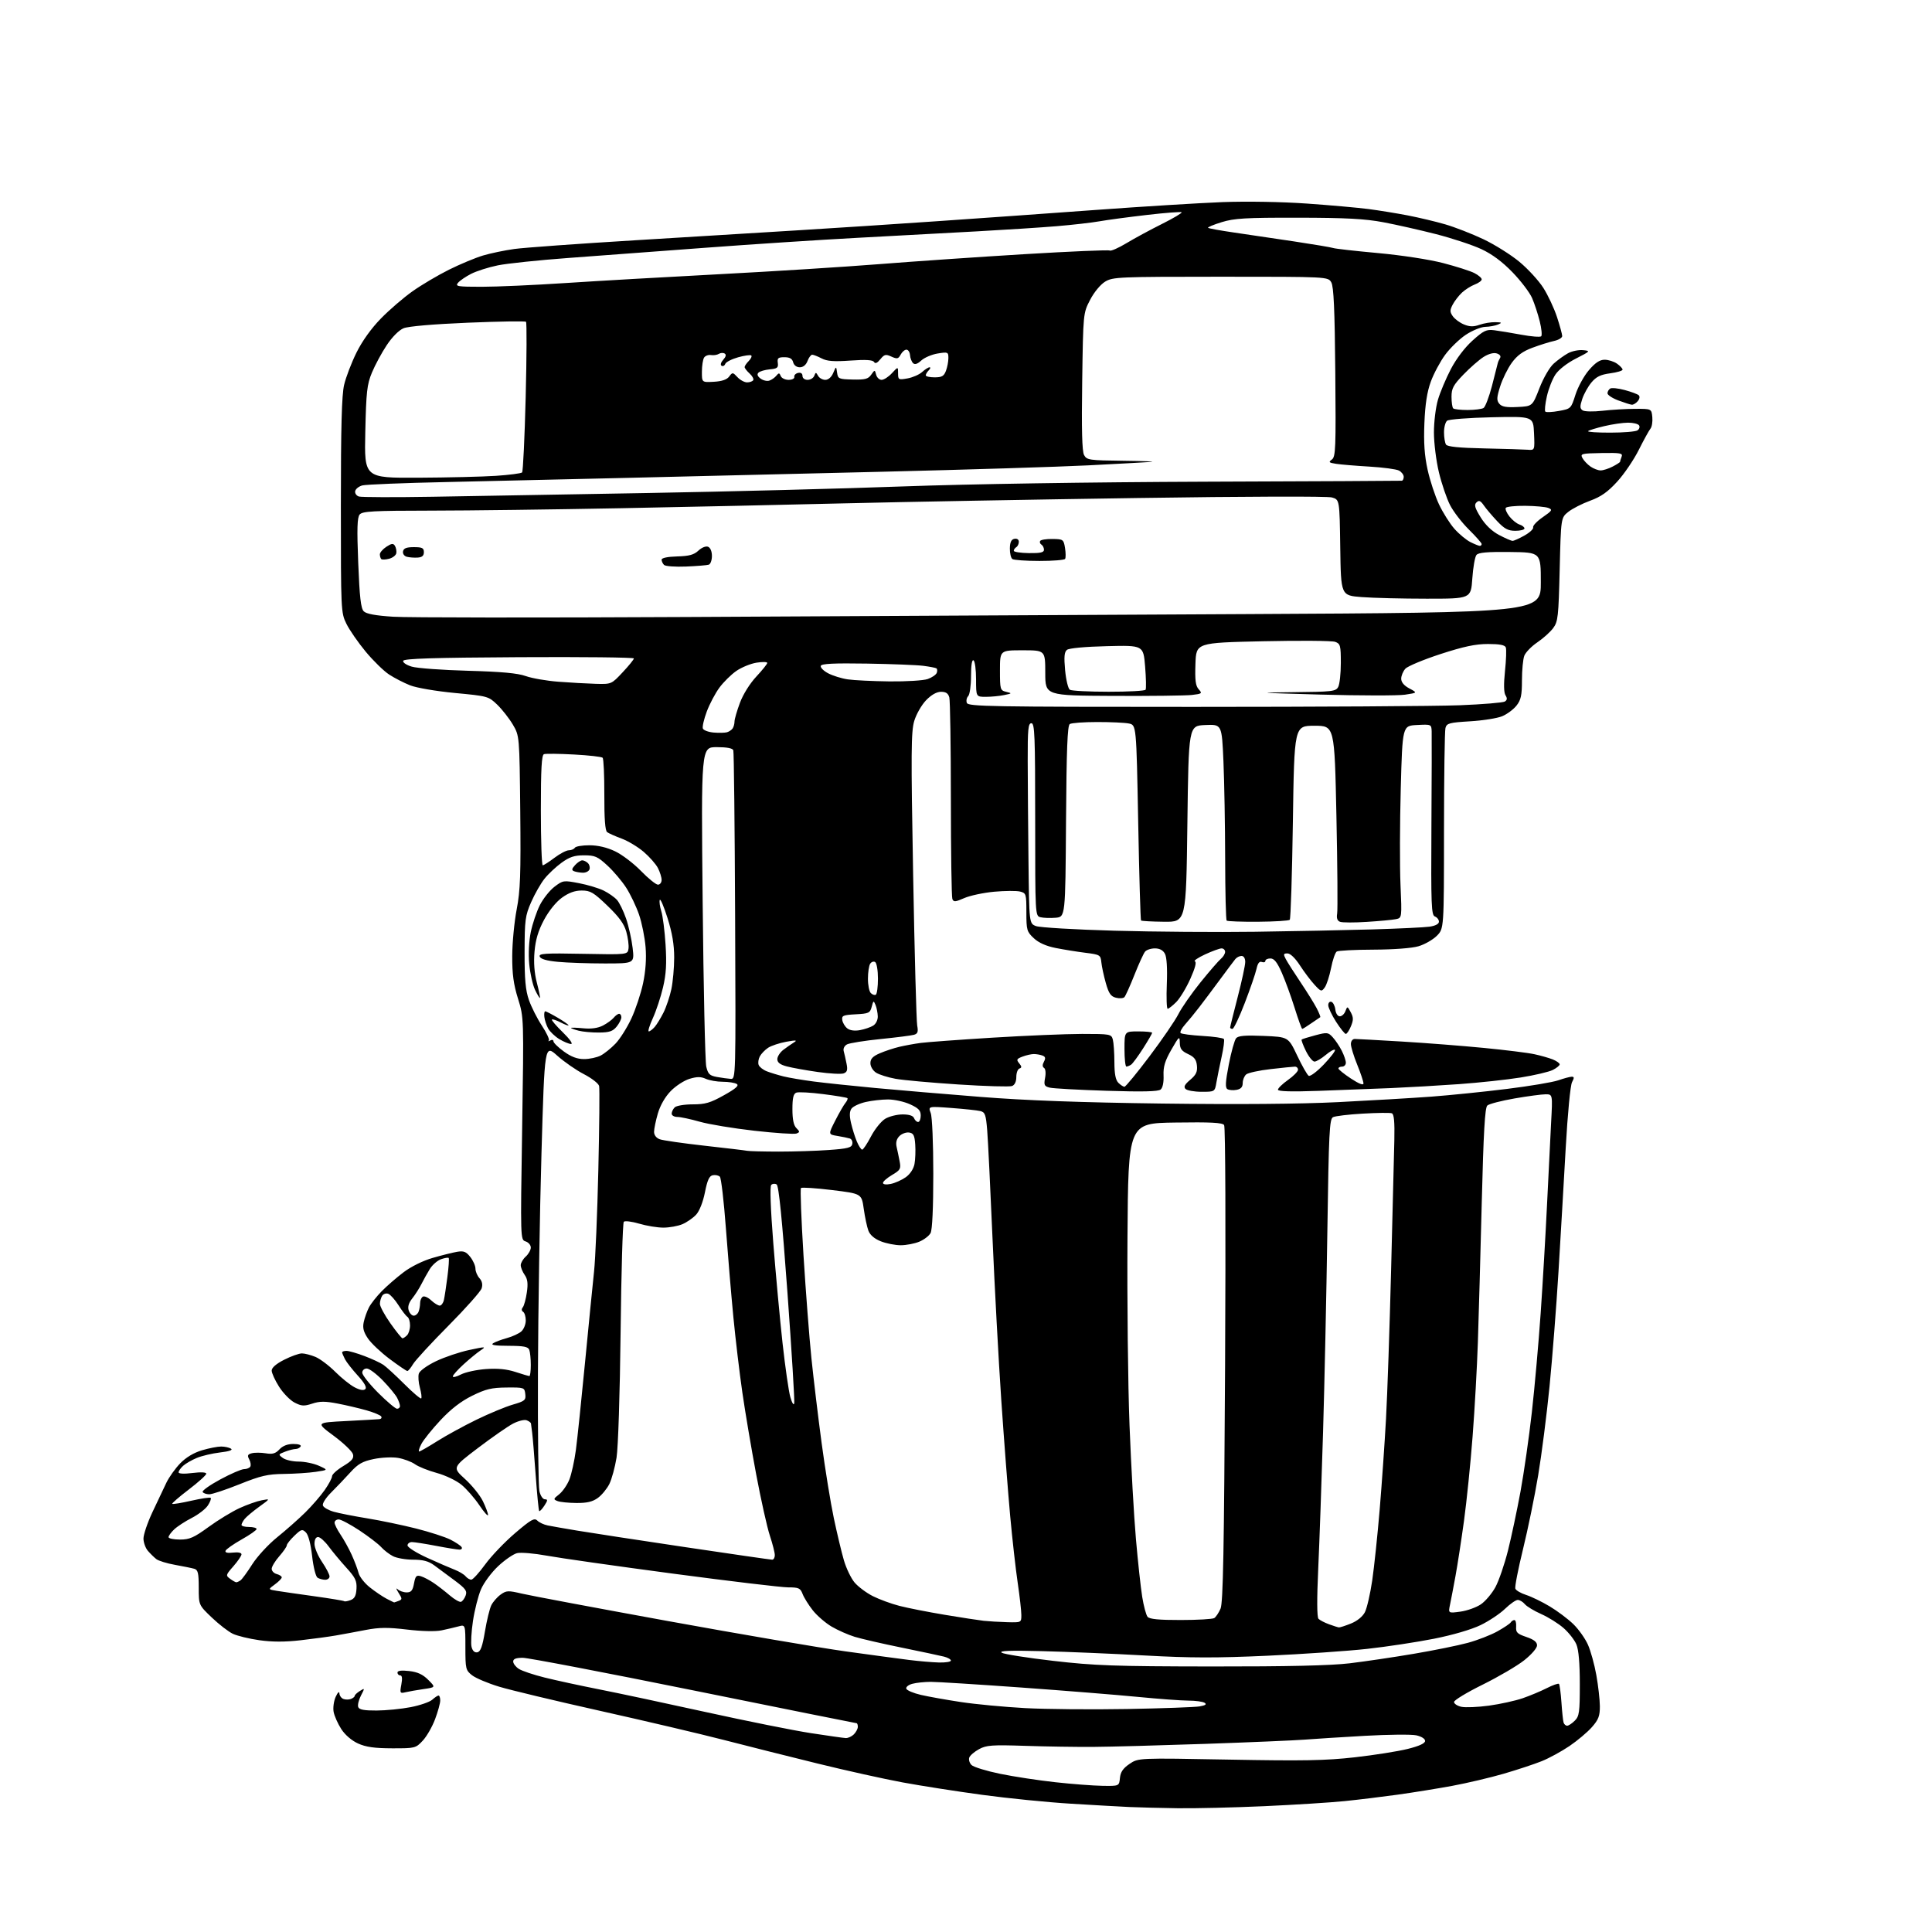 <?xml version="1.0" encoding="UTF-8" standalone="no"?>
<svg 
  version="1.1" 
  xmlns="http://www.w3.org/2000/svg" 
  xmlns:xlink="http://www.w3.org/1999/xlink" 
  xmlns:svg="http://www.w3.org/2000/svg"
  xmlns:rdf="http://www.w3.org/1999/02/22-rdf-syntax-ns#"
  xmlns:cc="http://creativecommons.org/ns#"
  xmlns:dc="http://purl.org/dc/elements/1.1/"
  viewBox="0 0 768 768"
  width="768"
  height="768"
>
<style>svg {background-color: white; }</style>"
<path stroke="none" fill="black" fill-rule="evenodd" d="M468.00,718.80C461.12,718.70 452.57,718.48 449.00,718.32C445.43,718.16 434.94,717.56 425.70,717.00C416.45,716.44 400.60,714.86 390.48,713.48C380.35,712.11 366.09,709.88 358.78,708.53C351.48,707.18 336.27,703.81 325.00,701.03C313.73,698.26 296.85,694.02 287.50,691.60C278.15,689.19 256.10,684.01 238.50,680.08C220.90,676.15 202.86,671.83 198.40,670.48C193.95,669.13 189.11,667.09 187.65,665.94C185.13,663.96 185.00,663.41 185.00,654.82C185.00,645.78 185.00,645.78 182.25,646.52C180.74,646.93 177.70,647.64 175.50,648.10C173.11,648.60 167.61,648.47 161.83,647.78C154.15,646.86 150.76,646.90 145.33,647.94C141.57,648.67 136.25,649.65 133.50,650.13C130.75,650.61 124.44,651.47 119.48,652.03C113.26,652.74 108.18,652.73 103.10,652.01C99.05,651.44 94.31,650.29 92.57,649.46C90.82,648.64 87.06,645.73 84.20,643.00C79.00,638.04 79.00,638.04 79.00,631.09C79.00,625.33 78.70,624.05 77.25,623.62C76.29,623.34 72.85,622.64 69.61,622.06C66.37,621.49 63.01,620.45 62.13,619.76C61.25,619.07 59.75,617.60 58.80,616.50C57.85,615.40 57.05,613.21 57.03,611.64C57.01,610.07 58.61,605.34 60.58,601.14C62.55,596.94 65.05,591.66 66.13,589.42C67.21,587.18 69.70,583.69 71.66,581.68C73.93,579.34 77.05,577.47 80.29,576.51C83.08,575.68 86.52,575.01 87.93,575.02C89.34,575.02 91.10,575.41 91.82,575.87C92.67,576.41 91.12,576.95 87.50,577.37C84.39,577.74 80.21,578.72 78.21,579.56C76.21,580.39 73.77,581.80 72.79,582.69C71.80,583.58 71.00,584.74 71.00,585.27C71.00,585.85 73.17,585.96 76.50,585.54C79.87,585.12 82.00,585.23 82.00,585.83C82.00,586.36 78.87,589.19 75.04,592.11C71.21,595.03 68.26,597.59 68.47,597.80C68.68,598.02 72.10,597.46 76.06,596.56C80.01,595.66 83.48,595.15 83.76,595.43C84.04,595.71 83.53,597.07 82.62,598.46C81.71,599.85 78.83,602.07 76.23,603.40C73.63,604.73 70.49,606.78 69.25,607.95C68.01,609.12 67.00,610.51 67.00,611.04C67.00,611.57 69.03,612.00 71.52,612.00C75.35,612.00 77.07,611.25 82.92,606.99C86.71,604.23 92.25,600.86 95.22,599.50C98.19,598.14 102.17,596.73 104.06,596.38C107.50,595.73 107.50,595.73 103.00,598.98C100.53,600.77 97.94,602.94 97.25,603.81C96.56,604.67 96.00,605.75 96.00,606.19C96.00,606.64 97.35,607.00 99.00,607.00C100.65,607.00 102.00,607.37 102.00,607.81C102.00,608.26 99.32,610.13 96.04,611.97C92.77,613.82 89.90,615.83 89.66,616.45C89.37,617.19 90.39,617.44 92.61,617.18C94.61,616.94 96.00,617.22 96.00,617.86C96.00,618.45 94.56,620.57 92.80,622.58C89.72,626.09 89.67,626.28 91.49,627.61C92.53,628.38 93.63,628.99 93.94,628.98C94.25,628.98 94.99,628.64 95.59,628.23C96.18,627.83 98.29,624.96 100.26,621.85C102.23,618.74 106.69,613.90 110.17,611.10C113.65,608.29 118.67,603.86 121.32,601.25C123.97,598.64 127.46,594.62 129.07,592.32C130.68,590.02 132.00,587.54 132.00,586.81C132.00,586.08 133.99,584.28 136.42,582.81C139.92,580.70 140.74,579.71 140.31,578.08C140.01,576.95 136.57,573.65 132.67,570.76C125.56,565.50 125.56,565.50 137.53,564.89C144.11,564.55 150.09,564.21 150.81,564.14C151.53,564.06 151.86,563.58 151.54,563.07C151.22,562.55 148.61,561.46 145.73,560.64C142.85,559.82 137.66,558.60 134.19,557.93C129.20,556.97 127.10,556.98 124.10,557.97C120.87,559.03 119.85,558.97 117.10,557.55C115.33,556.64 112.56,553.80 110.94,551.25C109.32,548.70 108.00,545.80 108.00,544.82C108.00,543.68 109.80,542.12 112.97,540.52C115.70,539.13 118.86,538.00 120.00,538.00C121.13,538.00 123.57,538.63 125.40,539.39C127.23,540.16 130.77,542.82 133.26,545.31C135.75,547.80 139.23,550.59 141.01,551.50C143.14,552.61 144.57,552.83 145.22,552.18C145.88,551.52 144.87,549.71 142.25,546.84C140.07,544.45 137.77,541.52 137.14,540.32C136.51,539.11 136.00,537.88 136.00,537.57C136.00,537.25 136.79,537.00 137.75,537.00C138.71,537.00 141.94,537.93 144.91,539.06C147.89,540.19 151.27,541.76 152.41,542.55C153.56,543.34 157.30,546.77 160.72,550.18C164.14,553.60 167.17,556.16 167.44,555.89C167.72,555.61 167.48,553.71 166.92,551.66C166.35,549.61 166.16,547.06 166.50,546.00C166.85,544.91 169.81,542.78 173.31,541.10C176.71,539.47 182.65,537.47 186.50,536.65C193.09,535.24 193.36,535.25 191.00,536.83C189.62,537.75 186.59,540.24 184.25,542.38C181.91,544.51 180.00,546.66 180.00,547.15C180.00,547.65 181.46,547.30 183.24,546.37C185.03,545.45 189.50,544.48 193.19,544.22C197.83,543.89 201.44,544.24 204.89,545.37C207.63,546.27 210.13,547.00 210.44,547.00C210.75,547.00 211.00,545.01 211.00,542.58C211.00,540.15 210.73,537.45 210.39,536.58C209.91,535.33 208.18,535.00 202.14,534.98C196.77,534.97 194.95,534.68 196.00,533.98C196.82,533.44 199.30,532.51 201.50,531.91C203.70,531.31 206.29,530.11 207.25,529.25C208.21,528.39 209.00,526.44 209.00,524.90C209.00,523.37 208.53,521.83 207.95,521.47C207.30,521.07 207.25,520.38 207.83,519.66C208.33,519.02 209.06,516.36 209.43,513.76C209.95,510.21 209.73,508.45 208.56,506.78C207.70,505.56 207.00,503.82 207.00,502.93C207.00,502.04 207.90,500.50 209.00,499.50C210.10,498.50 211.00,496.89 211.00,495.91C211.00,494.93 210.07,493.84 208.93,493.48C206.87,492.82 206.87,492.72 207.56,448.66C208.25,404.50 208.25,404.50 205.92,397.00C204.14,391.29 203.59,387.23 203.62,380.00C203.64,374.77 204.44,366.45 205.39,361.50C206.84,353.95 207.06,347.68 206.81,322.50C206.50,292.50 206.50,292.50 203.84,288.00C202.37,285.52 199.58,281.98 197.65,280.11C194.19,276.79 193.87,276.70 180.81,275.47C173.29,274.75 165.54,273.43 163.00,272.42C160.53,271.44 156.78,269.51 154.67,268.13C152.57,266.76 148.39,262.68 145.39,259.07C142.39,255.45 138.94,250.47 137.72,248.00C135.53,243.56 135.50,242.89 135.50,201.00C135.50,169.80 135.84,157.04 136.79,153.00C137.50,149.97 139.70,144.21 141.69,140.19C143.96,135.60 147.56,130.56 151.40,126.63C154.75,123.19 160.43,118.30 164.00,115.78C167.57,113.25 174.10,109.39 178.50,107.20C182.90,105.01 188.97,102.48 192.00,101.57C195.03,100.67 200.65,99.50 204.50,98.97C208.35,98.44 229.95,96.88 252.50,95.51C275.05,94.13 304.52,92.33 318.00,91.50C331.48,90.68 355.77,89.09 372.00,87.97C388.23,86.86 416.80,84.83 435.50,83.46C454.20,82.09 476.93,80.69 486.00,80.34C495.65,79.98 509.56,80.22 519.50,80.92C528.85,81.58 539.88,82.56 544.00,83.10C548.12,83.63 555.10,84.77 559.50,85.61C563.90,86.46 570.65,88.06 574.50,89.18C578.35,90.30 585.19,92.97 589.71,95.11C594.22,97.26 600.67,101.31 604.03,104.11C607.40,106.91 611.66,111.55 613.49,114.42C615.33,117.30 617.77,122.50 618.92,125.99C620.06,129.48 621.00,132.90 621.00,133.59C621.00,134.28 619.54,135.16 617.75,135.54C615.96,135.93 612.11,137.13 609.19,138.22C605.32,139.65 603.08,141.29 600.94,144.24C599.33,146.46 597.26,150.67 596.34,153.59C594.94,158.02 594.89,159.16 595.99,160.49C596.99,161.69 598.77,162.02 603.24,161.79C609.16,161.50 609.16,161.50 611.95,154.31C613.54,150.22 615.98,146.01 617.62,144.54C619.20,143.12 621.77,141.26 623.31,140.42C624.86,139.57 627.54,139.02 629.27,139.19C632.33,139.49 632.25,139.58 626.48,142.52C623.03,144.27 619.63,146.91 618.34,148.83C617.11,150.64 615.57,154.57 614.90,157.57C614.23,160.56 613.95,163.29 614.29,163.62C614.63,163.96 617.06,163.84 619.70,163.36C624.45,162.50 624.52,162.43 626.27,156.90C627.25,153.83 629.64,149.44 631.60,147.16C634.14,144.19 635.93,143.00 637.86,143.00C639.34,143.00 641.56,143.70 642.78,144.56C644.00,145.41 645.00,146.48 645.00,146.93C645.00,147.38 642.78,148.04 640.07,148.40C636.29,148.90 634.55,149.74 632.65,152.00C631.29,153.62 629.63,156.59 628.97,158.59C627.99,161.57 628.02,162.40 629.13,163.13C629.89,163.63 633.41,163.70 637.00,163.29C640.58,162.88 646.42,162.53 650.00,162.52C656.50,162.50 656.50,162.50 656.82,165.82C656.99,167.64 656.66,169.70 656.08,170.40C655.51,171.09 653.42,174.89 651.45,178.82C649.48,182.76 645.62,188.45 642.86,191.46C639.09,195.58 636.42,197.47 632.10,199.04C628.95,200.19 625.04,202.19 623.43,203.47C620.50,205.81 620.50,205.81 620.00,226.33C619.54,245.16 619.33,247.10 617.41,249.68C616.26,251.23 613.42,253.79 611.09,255.36C608.77,256.93 606.45,259.33 605.93,260.68C605.42,262.03 605.00,266.42 605.00,270.43C605.00,276.40 604.61,278.23 602.83,280.49C601.64,282.00 599.08,283.90 597.15,284.71C595.21,285.52 589.47,286.43 584.39,286.73C576.09,287.23 575.10,287.50 574.59,289.39C574.28,290.55 574.02,308.97 574.01,330.33C574.00,369.15 574.00,369.15 571.16,372.00C569.59,373.56 566.33,375.42 563.91,376.14C561.28,376.92 554.04,377.47 546.00,377.50C538.58,377.52 532.00,377.86 531.38,378.25C530.77,378.63 529.75,381.59 529.12,384.81C528.48,388.03 527.35,391.50 526.61,392.52C525.32,394.29 525.12,394.24 522.55,391.46C521.06,389.85 518.45,386.39 516.75,383.77C514.88,380.88 512.93,379.00 511.80,379.00C510.17,379.00 510.09,379.30 511.12,381.25C511.77,382.49 514.42,386.65 517.01,390.50C519.59,394.35 522.48,399.00 523.43,400.84C524.37,402.68 525.00,404.26 524.82,404.35C524.65,404.43 523.06,405.52 521.29,406.75C519.53,407.99 517.89,409.00 517.66,409.00C517.43,409.00 516.07,405.25 514.64,400.67C513.21,396.09 510.91,389.79 509.53,386.67C507.68,382.49 506.50,381.00 505.01,381.00C503.91,381.00 503.00,381.44 503.00,381.97C503.00,382.50 502.37,382.69 501.59,382.40C500.63,382.03 499.96,382.90 499.47,385.18C499.07,387.01 496.97,393.11 494.80,398.75C492.63,404.39 490.44,409.00 489.93,409.00C489.42,409.00 489.00,408.75 489.00,408.45C489.00,408.14 490.35,402.69 492.00,396.34C493.65,389.98 495.00,383.71 495.00,382.39C495.00,380.96 494.41,380.00 493.54,380.00C492.74,380.00 491.62,380.56 491.06,381.25C490.50,381.94 487.75,385.61 484.95,389.40C482.15,393.20 478.44,398.15 476.70,400.40C474.97,402.66 472.45,405.73 471.10,407.24C469.75,408.75 468.95,410.28 469.32,410.65C469.69,411.03 473.61,411.54 478.02,411.80C482.43,412.05 486.26,412.61 486.53,413.04C486.79,413.47 486.38,416.68 485.60,420.16C484.83,423.65 483.91,428.19 483.55,430.25C482.91,434.00 482.91,434.00 477.65,434.00C474.76,434.00 471.89,433.49 471.27,432.87C470.44,432.04 470.92,431.10 473.13,429.24C475.46,427.28 476.04,426.05 475.80,423.62C475.57,421.22 474.75,420.15 472.27,419.00C469.71,417.81 469.03,416.88 468.99,414.50C468.94,411.70 468.72,411.88 465.64,417.25C463.09,421.70 462.39,424.02 462.53,427.49C462.65,430.26 462.20,432.42 461.36,433.11C460.40,433.91 454.17,434.06 439.87,433.60C428.79,433.25 418.62,432.69 417.28,432.35C415.12,431.81 414.90,431.35 415.44,428.45C415.80,426.57 415.62,424.88 415.03,424.52C414.34,424.09 414.32,423.27 414.98,422.04C415.72,420.65 415.58,420.05 414.40,419.60C413.54,419.27 412.00,419.00 410.98,419.00C409.96,419.00 407.93,419.46 406.46,420.02C404.12,420.91 403.95,421.24 405.14,422.68C406.20,423.97 406.23,424.42 405.25,424.75C404.56,424.98 404.00,426.49 404.00,428.11C404.00,429.96 403.37,431.31 402.30,431.71C401.37,432.07 391.81,431.80 381.05,431.10C370.30,430.40 359.02,429.39 356.00,428.84C352.98,428.29 349.49,427.20 348.25,426.40C346.98,425.58 346.00,423.94 346.00,422.63C346.00,420.90 346.95,419.89 349.75,418.69C351.81,417.80 355.30,416.65 357.50,416.13C359.70,415.61 363.52,414.91 366.00,414.58C368.48,414.25 381.30,413.31 394.50,412.49C407.70,411.68 423.74,411.01 430.13,411.00C441.35,411.00 441.79,411.08 442.37,413.25C442.70,414.49 442.98,418.51 442.99,422.18C443.00,426.90 443.46,429.32 444.57,430.43C445.44,431.29 446.52,432.00 446.99,432.00C447.46,432.00 451.94,426.55 456.95,419.90C461.97,413.24 467.14,405.69 468.44,403.11C469.75,400.53 473.71,394.84 477.25,390.46C480.79,386.08 484.43,381.88 485.34,381.13C486.25,380.37 487.00,379.14 487.00,378.38C487.00,377.62 486.37,377.00 485.60,377.00C484.83,377.00 481.87,378.08 479.03,379.39C476.19,380.71 474.37,381.96 474.99,382.16C475.73,382.41 475.08,384.85 473.17,389.11C471.55,392.73 469.03,396.88 467.57,398.34C466.11,399.80 464.58,401.00 464.17,401.00C463.76,401.00 463.61,396.56 463.83,391.14C464.08,384.90 463.80,380.50 463.08,379.14C462.32,377.72 460.97,377.00 459.09,377.00C457.52,377.00 455.76,377.58 455.18,378.29C454.59,378.99 452.69,383.15 450.95,387.54C449.22,391.92 447.42,395.89 446.97,396.38C446.52,396.86 445.00,396.97 443.60,396.61C441.56,396.10 440.75,394.93 439.57,390.74C438.76,387.86 437.96,384.15 437.80,382.50C437.51,379.63 437.24,379.47 431.50,378.75C428.20,378.34 422.89,377.48 419.70,376.85C415.85,376.09 412.90,374.78 410.95,372.95C408.19,370.37 408.00,369.72 408.00,362.62C408.00,355.35 407.90,355.01 405.47,354.40C404.08,354.06 399.47,354.09 395.22,354.47C390.98,354.86 385.62,356.00 383.32,357.00C379.70,358.58 379.07,358.63 378.57,357.33C378.26,356.51 377.99,338.66 377.99,317.67C377.98,296.68 377.70,278.49 377.37,277.25C376.93,275.62 376.02,275.00 374.08,275.00C372.34,275.00 370.24,276.19 368.14,278.35C366.36,280.20 364.23,283.90 363.43,286.58C362.16,290.79 362.10,299.13 362.99,347.97C363.55,379.06 364.28,405.92 364.60,407.65C365.07,410.16 364.81,410.92 363.34,411.34C362.33,411.64 356.32,412.40 350.00,413.04C343.68,413.68 337.69,414.64 336.70,415.16C335.67,415.71 335.11,416.84 335.38,417.81C335.64,418.74 336.15,420.96 336.50,422.75C337.02,425.31 336.79,426.14 335.40,426.68C334.44,427.05 329.79,426.80 325.07,426.13C320.36,425.46 314.81,424.46 312.75,423.91C310.09,423.21 309.00,422.37 309.00,421.03C309.00,420.00 310.08,418.32 311.39,417.32C312.71,416.32 314.62,414.99 315.64,414.36C317.08,413.47 316.39,413.42 312.57,414.11C309.86,414.60 306.61,415.68 305.35,416.50C304.10,417.33 302.61,418.87 302.04,419.93C301.47,420.99 301.26,422.52 301.58,423.34C301.89,424.15 303.35,425.29 304.82,425.86C306.29,426.44 309.30,427.35 311.50,427.90C313.70,428.44 319.10,429.35 323.50,429.92C327.90,430.49 338.86,431.65 347.86,432.49C356.86,433.33 375.76,434.93 389.86,436.04C407.81,437.46 429.45,438.25 462.00,438.68C492.16,439.07 516.76,438.87 532.00,438.11C544.92,437.46 561.58,436.48 569.00,435.93C576.42,435.37 589.92,434.00 598.98,432.87C608.04,431.75 617.27,430.20 619.48,429.43C621.69,428.66 624.08,428.02 624.79,428.01C625.80,428.00 625.82,428.47 624.91,430.18C624.24,431.42 623.16,442.72 622.39,456.43C621.65,469.67 620.36,491.78 619.52,505.57C618.68,519.36 617.08,539.83 615.97,551.07C614.86,562.31 612.82,578.25 611.44,586.50C610.07,594.75 607.35,607.97 605.41,615.87C603.47,623.78 602.10,630.82 602.37,631.52C602.64,632.22 604.58,633.35 606.68,634.02C608.78,634.70 612.99,636.74 616.04,638.57C619.09,640.39 623.31,643.57 625.43,645.62C627.54,647.68 630.16,651.37 631.24,653.82C632.33,656.27 633.83,661.70 634.57,665.89C635.32,670.07 635.95,675.62 635.97,678.22C635.99,682.11 635.45,683.56 632.82,686.55C631.08,688.54 627.06,691.92 623.90,694.07C620.74,696.21 615.76,698.93 612.83,700.10C609.90,701.28 603.12,703.52 597.76,705.08C592.40,706.64 583.18,708.81 577.26,709.91C571.34,711.00 561.55,712.58 555.50,713.42C549.45,714.26 540.00,715.41 534.50,715.97C529.00,716.53 514.60,717.44 502.50,717.99C490.40,718.53 474.88,718.90 468.00,718.80zM438.19,709.89C444.87,710.00 444.87,710.00 445.19,706.78C445.42,704.41 446.42,702.94 449.00,701.18C452.50,698.80 452.50,698.80 488.50,699.47C518.13,700.02 526.99,699.86 538.57,698.55C546.31,697.68 555.76,696.18 559.57,695.23C564.19,694.08 566.50,693.01 566.50,692.04C566.50,691.19 565.05,690.27 563.00,689.82C561.08,689.40 551.85,689.49 542.50,690.02C533.15,690.55 522.35,691.24 518.50,691.54C514.65,691.84 496.88,692.60 479.00,693.22C461.12,693.83 441.10,694.38 434.50,694.42C427.90,694.46 415.75,694.28 407.50,694.00C394.36,693.57 392.09,693.73 389.20,695.31C387.38,696.30 385.63,697.79 385.31,698.63C384.99,699.47 385.39,700.82 386.19,701.62C387.00,702.43 392.13,704.00 397.58,705.12C403.04,706.24 412.90,707.74 419.50,708.46C426.10,709.19 434.51,709.83 438.19,709.89zM155.85,694.98C148.84,694.96 145.45,694.48 142.32,693.06C139.79,691.91 137.15,689.64 135.66,687.33C134.30,685.22 132.93,682.15 132.62,680.50C132.32,678.84 132.69,676.16 133.45,674.50C134.26,672.74 134.87,672.18 134.92,673.14C134.96,674.05 135.68,675.05 136.50,675.36C137.32,675.68 138.68,675.68 139.50,675.36C140.32,675.05 141.00,674.49 141.00,674.13C141.00,673.77 141.92,672.91 143.04,672.20C145.05,670.95 145.06,670.98 143.47,674.05C142.58,675.77 142.10,677.81 142.40,678.59C142.79,679.62 144.78,679.99 149.72,679.96C153.45,679.94 159.54,679.34 163.25,678.62C166.96,677.90 170.82,676.57 171.83,675.66C172.83,674.75 173.96,674.00 174.33,674.00C174.70,674.00 175.00,674.88 175.00,675.96C175.00,677.04 174.08,680.40 172.95,683.41C171.82,686.43 169.61,690.28 168.04,691.95C165.26,694.93 164.99,695.00 155.85,694.98zM336.18,690.91C337.10,690.96 338.56,690.29 339.43,689.43C340.29,688.56 341.00,687.21 341.00,686.43C341.00,685.64 340.77,685.00 340.49,685.00C340.21,685.00 311.10,679.15 275.81,672.00C240.51,664.85 209.92,659.00 207.82,659.00C205.12,659.00 204.00,659.43 204.00,660.48C204.00,661.29 205.01,662.61 206.25,663.41C207.49,664.21 212.10,665.76 216.50,666.85C220.90,667.95 230.57,670.04 238.00,671.51C245.43,672.97 264.68,677.07 280.79,680.62C296.89,684.16 315.57,687.91 322.29,688.94C329.00,689.97 335.26,690.86 336.18,690.91zM622.97,686.00C623.54,686.00 624.90,685.10 626.00,684.00C627.79,682.21 628.00,680.67 628.00,669.47C628.00,661.20 627.54,655.83 626.65,653.70C625.91,651.92 623.61,648.99 621.55,647.18C619.49,645.37 615.48,642.86 612.65,641.61C609.82,640.35 606.88,638.58 606.13,637.66C605.37,636.75 604.11,636.00 603.33,636.00C602.54,636.00 600.27,637.59 598.27,639.53C596.27,641.47 591.91,644.38 588.57,646.00C584.92,647.77 577.51,649.94 570.00,651.43C563.12,652.79 551.20,654.60 543.50,655.45C535.80,656.31 517.93,657.53 503.79,658.18C483.54,659.10 473.24,659.08 455.29,658.09C442.76,657.39 424.40,656.61 414.50,656.36C401.41,656.03 396.97,656.19 398.21,656.98C399.15,657.57 408.38,659.03 418.71,660.22C435.13,662.12 443.04,662.40 481.50,662.45C511.91,662.48 528.90,662.09 536.50,661.19C542.55,660.46 554.02,658.77 562.00,657.41C569.98,656.06 579.65,654.10 583.50,653.05C587.35,652.00 592.63,649.95 595.24,648.49C597.85,647.03 600.24,645.43 600.55,644.92C600.86,644.41 601.51,644.00 602.00,644.00C602.48,644.00 602.79,645.19 602.69,646.64C602.53,648.91 603.09,649.48 606.75,650.72C609.75,651.74 611.00,652.73 611.00,654.06C611.00,655.14 608.81,657.68 605.88,660.00C603.07,662.23 595.64,666.57 589.38,669.67C583.12,672.76 578.00,675.86 578.00,676.56C578.00,677.27 579.31,678.13 580.91,678.48C582.51,678.83 587.45,678.62 591.88,678.02C596.31,677.41 602.34,676.09 605.27,675.08C608.20,674.07 612.53,672.26 614.90,671.05C617.26,669.85 619.42,669.09 619.71,669.37C619.99,669.66 620.43,672.95 620.69,676.69C620.95,680.44 621.33,684.06 621.55,684.75C621.76,685.44 622.40,686.00 622.97,686.00zM448.00,679.36C462.02,679.11 475.01,678.64 476.85,678.32C479.21,677.91 479.80,677.49 478.85,676.89C478.11,676.42 475.20,676.02 472.39,676.02C469.58,676.01 460.58,675.35 452.39,674.55C444.20,673.75 423.32,672.07 406.00,670.82C388.68,669.57 372.48,668.56 370.00,668.56C367.52,668.57 364.23,668.91 362.68,669.33C361.13,669.74 360.04,670.62 360.26,671.28C360.48,671.95 363.10,673.06 366.08,673.75C369.06,674.44 376.23,675.72 382.00,676.59C387.77,677.47 399.25,678.55 407.50,679.00C415.75,679.45 433.98,679.61 448.00,679.36zM161.18,672.70C159.00,673.22 158.90,673.04 159.54,669.63C159.99,667.23 159.85,666.00 159.11,666.00C158.50,666.00 158.00,665.49 158.00,664.87C158.00,664.12 159.55,663.91 162.62,664.26C165.98,664.64 168.05,665.59 170.22,667.76C173.20,670.74 173.20,670.74 168.35,671.44C165.68,671.83 162.46,672.39 161.18,672.70zM373.25,660.87C375.86,660.94 378.00,660.60 378.00,660.11C378.00,659.62 376.76,658.91 375.25,658.53C373.74,658.15 366.20,656.55 358.50,654.97C350.80,653.40 342.37,651.46 339.76,650.66C337.15,649.86 333.03,648.04 330.60,646.61C328.18,645.19 324.81,642.29 323.12,640.16C321.44,638.03 319.61,635.10 319.05,633.64C318.16,631.30 317.52,631.00 313.27,631.00C310.65,631.00 290.05,628.54 267.50,625.54C244.95,622.54 222.39,619.33 217.36,618.40C212.33,617.48 207.01,617.03 205.52,617.40C204.04,617.78 200.66,620.10 198.02,622.58C195.38,625.05 192.31,629.19 191.20,631.79C190.09,634.38 188.66,640.03 188.01,644.35C187.36,648.67 187.11,653.31 187.45,654.67C187.86,656.28 188.66,657.02 189.76,656.81C191.03,656.56 191.77,654.52 192.77,648.52C193.50,644.15 194.64,639.46 195.30,638.12C195.96,636.78 197.62,634.87 199.00,633.88C201.30,632.23 201.98,632.20 207.50,633.50C210.80,634.28 236.90,639.18 265.50,644.39C294.10,649.59 325.82,655.01 336.00,656.43C346.18,657.84 357.65,659.39 361.50,659.87C365.35,660.35 370.64,660.80 373.25,660.87zM532.23,646.92C532.63,646.97 534.79,646.27 537.02,645.38C539.49,644.39 541.66,642.63 542.57,640.87C543.38,639.29 544.69,633.61 545.48,628.25C546.26,622.89 547.60,610.17 548.45,600.00C549.30,589.83 550.43,573.62 550.96,564.00C551.49,554.38 552.40,527.83 552.98,505.00C553.56,482.18 554.14,458.89 554.27,453.26C554.43,445.91 554.15,442.88 553.27,442.55C552.60,442.29 547.42,442.35 541.77,442.68C536.12,443.00 530.78,443.64 529.90,444.09C528.48,444.82 528.22,450.04 527.64,489.71C527.28,514.34 526.51,550.25 525.93,569.50C525.36,588.75 524.50,613.05 524.02,623.50C523.46,635.65 523.50,642.86 524.12,643.50C524.65,644.05 526.53,645.03 528.29,645.67C530.06,646.32 531.83,646.88 532.23,646.92zM400.25,644.84C406.00,645.00 406.00,645.00 406.00,641.99C406.00,640.34 405.35,634.60 404.56,629.24C403.76,623.88 402.41,611.85 401.55,602.50C400.70,593.15 399.11,572.45 398.02,556.50C396.94,540.55 395.37,511.52 394.53,492.00C393.69,472.48 392.75,453.28 392.43,449.34C391.92,443.06 391.58,442.11 389.67,441.66C388.48,441.37 383.33,440.82 378.22,440.44C368.95,439.74 368.95,439.74 369.97,442.43C370.56,443.97 371.00,454.37 371.00,466.63C371.00,480.12 370.60,488.88 369.92,490.15C369.33,491.26 367.31,492.81 365.45,493.58C363.59,494.36 360.26,495.00 358.05,495.00C355.85,495.00 352.27,494.29 350.11,493.43C347.55,492.40 345.84,490.92 345.19,489.18C344.64,487.71 343.81,483.80 343.35,480.50C342.50,474.50 342.50,474.50 330.77,473.07C324.31,472.28 318.75,471.92 318.40,472.26C318.06,472.61 318.51,484.64 319.40,499.00C320.30,513.35 321.71,531.71 322.54,539.80C323.37,547.88 325.19,563.05 326.59,573.50C327.99,583.95 330.18,597.45 331.46,603.50C332.74,609.55 334.54,617.09 335.47,620.26C336.39,623.43 338.30,627.39 339.70,629.06C341.11,630.73 344.37,633.17 346.95,634.48C349.53,635.78 354.31,637.54 357.57,638.37C360.83,639.21 368.90,640.80 375.50,641.90C382.10,643.00 389.07,644.07 391.00,644.29C392.93,644.50 397.09,644.75 400.25,644.84zM469.37,643.98C476.04,643.98 482.03,643.63 482.69,643.21C483.34,642.80 484.46,641.12 485.18,639.48C486.20,637.13 486.59,616.60 486.99,542.50C487.28,488.24 487.12,447.96 486.61,447.23C485.93,446.26 481.28,446.02 467.11,446.23C448.50,446.50 448.50,446.50 448.19,492.00C448.02,517.02 448.38,550.55 449.00,566.50C449.62,582.45 450.76,602.82 451.55,611.78C452.33,620.73 453.45,631.06 454.04,634.74C454.63,638.41 455.59,642.00 456.18,642.71C456.94,643.63 460.68,644.00 469.37,643.98zM580.54,640.65C583.21,640.28 586.87,638.97 588.68,637.74C590.48,636.51 593.07,633.44 594.44,630.93C595.81,628.42 598.05,621.89 599.43,616.43C600.80,610.97 603.04,600.39 604.42,592.93C605.79,585.46 607.82,571.28 608.93,561.43C610.04,551.57 611.62,533.83 612.44,522.00C613.26,510.18 614.39,490.82 614.96,479.00C615.52,467.18 616.26,452.44 616.59,446.25C617.20,435.00 617.20,435.00 614.41,435.00C612.87,435.00 607.31,435.74 602.06,436.65C596.80,437.56 591.93,438.82 591.23,439.46C590.28,440.32 589.72,450.04 589.02,478.06C588.51,498.65 587.81,523.60 587.48,533.50C587.15,543.40 586.21,560.27 585.38,571.00C584.56,581.73 583.02,596.80 581.97,604.50C580.91,612.20 579.39,622.10 578.58,626.50C577.78,630.90 576.79,636.03 576.40,637.91C575.69,641.31 575.69,641.31 580.54,640.65zM139.35,636.07C140.96,635.47 141.55,634.34 141.71,631.55C141.89,628.43 141.25,627.09 137.67,623.17C135.34,620.60 132.18,616.81 130.66,614.75C129.14,612.69 127.25,611.00 126.45,611.00C125.53,611.00 125.01,612.01 125.02,613.75C125.03,615.26 126.38,618.48 128.02,620.90C129.66,623.32 131.00,625.91 131.00,626.65C131.00,627.39 130.21,627.99 129.25,627.98C128.29,627.98 126.92,627.60 126.22,627.16C125.51,626.70 124.56,622.91 124.07,618.56C123.53,613.78 122.58,610.15 121.61,609.18C120.17,607.74 119.76,607.85 117.01,610.49C115.36,612.07 114.00,613.79 114.00,614.31C114.00,614.82 112.65,616.77 111.00,618.65C109.35,620.53 108.00,622.77 108.00,623.63C108.00,624.49 108.90,625.42 110.00,625.71C111.10,626.00 112.00,626.59 112.00,627.03C112.00,627.47 110.77,628.73 109.26,629.83C106.53,631.82 106.53,631.82 110.01,632.38C111.93,632.69 118.67,633.67 124.99,634.54C131.30,635.42 136.63,636.30 136.83,636.50C137.03,636.70 138.16,636.51 139.35,636.07zM156.67,636.99C156.76,637.00 157.56,636.72 158.45,636.38C159.94,635.81 159.93,635.54 158.41,633.13C157.49,631.68 157.34,631.06 158.07,631.75C158.80,632.44 160.41,633.00 161.65,633.00C163.44,633.00 164.05,632.27 164.57,629.47C165.14,626.44 165.53,626.03 167.37,626.60C168.54,626.96 170.85,628.19 172.50,629.32C174.15,630.45 177.00,632.66 178.84,634.24C180.68,635.81 182.67,636.94 183.25,636.75C183.83,636.56 184.67,635.43 185.10,634.25C185.77,632.45 185.09,631.51 180.80,628.31C177.99,626.21 174.32,623.49 172.63,622.25C170.35,620.58 168.18,620.00 164.23,620.00C161.30,620.00 157.68,619.37 156.20,618.60C154.71,617.83 152.60,616.20 151.50,614.97C150.40,613.75 146.52,610.78 142.89,608.37C139.25,605.97 135.54,604.00 134.64,604.00C133.74,604.00 133.00,604.57 133.00,605.27C133.00,605.97 134.06,608.10 135.36,610.02C136.66,611.93 138.66,615.54 139.79,618.03C140.93,620.53 142.16,623.79 142.54,625.29C142.91,626.78 144.93,629.36 147.02,631.01C149.11,632.67 152.10,634.69 153.66,635.51C155.22,636.32 156.58,636.99 156.67,636.99zM187.37,627.94C187.99,627.91 190.48,625.17 192.90,621.84C195.32,618.52 200.66,612.94 204.76,609.44C211.10,604.03 212.42,603.28 213.60,604.46C214.36,605.22 216.22,606.09 217.74,606.39C219.26,606.70 224.55,607.63 229.50,608.45C234.45,609.28 253.66,612.22 272.20,614.98C290.73,617.74 306.37,620.00 306.95,620.00C307.53,620.00 308.00,619.19 308.00,618.19C308.00,617.20 307.11,613.71 306.03,610.44C304.94,607.17 302.49,596.17 300.58,586.00C298.67,575.83 296.20,561.20 295.09,553.50C293.98,545.80 292.37,532.30 291.52,523.50C290.67,514.70 289.33,498.77 288.54,488.10C287.75,477.43 286.67,468.27 286.16,467.76C285.64,467.24 284.38,466.97 283.36,467.17C281.95,467.44 281.19,469.08 280.22,473.98C279.45,477.85 278.05,481.40 276.72,482.85C275.50,484.17 273.05,485.87 271.28,486.63C269.51,487.38 266.11,488.00 263.71,488.00C261.32,488.00 256.98,487.29 254.06,486.42C251.14,485.56 248.40,485.22 247.97,485.67C247.54,486.13 246.96,505.85 246.70,529.50C246.42,554.20 245.73,575.47 245.08,579.48C244.45,583.32 243.17,588.02 242.22,589.92C241.27,591.82 239.23,594.30 237.67,595.44C235.58,596.96 233.37,597.49 229.17,597.46C226.05,597.44 222.66,597.10 221.63,596.70C219.90,596.02 219.94,595.83 222.27,594.01C223.64,592.92 225.46,590.30 226.32,588.17C227.17,586.04 228.34,580.75 228.92,576.40C229.50,572.06 231.14,556.35 232.57,541.50C234.00,526.65 235.61,510.45 236.14,505.50C236.68,500.55 237.45,482.32 237.85,465.00C238.25,447.68 238.39,432.69 238.16,431.70C237.93,430.71 235.21,428.60 232.12,427.00C229.03,425.41 224.25,422.09 221.50,419.63C216.50,415.15 216.50,415.15 215.25,458.32C214.56,482.07 213.93,521.30 213.84,545.50C213.75,569.70 214.01,590.96 214.42,592.75C214.83,594.57 215.79,596.00 216.60,596.00C217.80,596.00 217.77,596.42 216.39,598.53C215.48,599.92 214.55,600.89 214.34,600.67C214.12,600.45 213.49,594.03 212.94,586.39C212.39,578.75 211.76,571.15 211.54,569.50C211.32,567.85 211.11,566.21 211.07,565.86C211.03,565.50 210.26,564.93 209.35,564.58C208.45,564.23 206.01,564.83 203.94,565.91C201.87,566.99 195.59,571.36 189.99,575.61C179.81,583.33 179.81,583.33 184.84,587.92C187.62,590.44 190.81,594.39 191.94,596.71C193.07,599.03 194.00,601.49 194.00,602.20C194.00,602.90 192.45,601.17 190.55,598.35C188.65,595.53 185.46,591.87 183.45,590.22C181.42,588.55 177.06,586.46 173.65,585.53C170.27,584.61 166.36,583.05 164.96,582.05C163.56,581.06 160.54,579.93 158.25,579.54C155.95,579.15 151.62,579.35 148.57,579.99C144.08,580.92 142.33,581.92 139.27,585.29C137.20,587.58 133.77,591.17 131.66,593.27C129.49,595.43 128.05,597.70 128.36,598.48C128.65,599.25 130.60,600.36 132.69,600.95C134.79,601.54 140.78,602.72 146.00,603.57C151.22,604.42 159.95,606.24 165.40,607.61C170.84,608.99 177.00,610.98 179.08,612.04C181.16,613.10 183.15,614.43 183.49,614.99C183.84,615.54 183.46,616.00 182.65,616.00C181.84,616.00 177.65,615.33 173.34,614.50C169.03,613.68 164.71,613.00 163.75,613.00C162.79,613.00 162.00,613.60 162.00,614.34C162.00,615.08 165.49,617.27 169.75,619.22C174.01,621.16 178.95,623.30 180.72,623.98C182.49,624.66 184.45,625.84 185.09,626.61C185.72,627.37 186.75,627.97 187.37,627.94zM83.19,594.00C82.05,594.00 80.86,593.59 80.56,593.09C80.25,592.59 83.40,590.34 87.57,588.09C91.74,585.84 95.99,584.00 97.02,584.00C98.04,584.00 99.15,583.56 99.49,583.02C99.82,582.48 99.63,581.18 99.07,580.13C98.24,578.58 98.43,578.12 100.10,577.69C101.22,577.39 103.71,577.40 105.62,577.71C108.34,578.16 109.52,577.82 111.09,576.14C112.39,574.74 114.29,574.00 116.60,574.00C118.69,574.00 119.87,574.41 119.50,575.00C119.16,575.55 118.26,576.00 117.51,576.00C116.75,576.00 114.86,576.48 113.32,577.07C110.60,578.11 110.57,578.20 112.44,579.57C113.51,580.36 116.34,581.00 118.72,581.00C121.11,581.00 124.74,581.75 126.78,582.67C130.50,584.34 130.50,584.34 125.50,585.08C122.75,585.49 117.06,585.86 112.86,585.91C106.39,585.99 103.68,586.61 95.24,590.00C89.76,592.20 84.34,594.00 83.19,594.00zM166.62,577.00C166.98,577.00 170.20,575.16 173.76,572.91C177.33,570.66 184.35,566.81 189.37,564.37C194.39,561.92 200.89,559.22 203.81,558.37C208.65,556.96 209.09,556.59 208.81,554.16C208.51,551.55 208.37,551.50 201.36,551.56C195.42,551.61 193.13,552.16 187.71,554.82C183.27,557.01 179.27,560.09 175.12,564.53C171.77,568.11 168.34,572.38 167.49,574.02C166.64,575.66 166.25,577.00 166.62,577.00zM157.83,560.00C158.47,560.00 159.00,559.52 159.00,558.93C159.00,558.35 158.50,556.89 157.88,555.68C157.27,554.48 154.70,551.36 152.17,548.75C149.64,546.14 146.77,544.00 145.79,544.00C144.79,544.00 144.00,544.73 144.00,545.67C144.00,546.58 146.85,550.18 150.33,553.67C153.82,557.15 157.19,560.00 157.83,560.00zM315.72,557.86C315.93,556.96 314.72,537.18 313.03,513.90C310.90,484.63 309.58,471.36 308.73,470.84C308.06,470.42 307.10,470.50 306.58,471.02C306.00,471.60 306.31,480.42 307.40,494.23C308.37,506.48 310.02,524.32 311.07,533.88C312.13,543.44 313.52,553.12 314.17,555.38C314.83,557.70 315.51,558.78 315.72,557.86zM161.93,545.00C161.58,545.00 158.43,542.86 154.93,540.25C151.44,537.64 147.53,533.95 146.25,532.05C144.51,529.46 144.09,527.84 144.59,525.55C144.95,523.87 145.87,521.27 146.64,519.77C147.41,518.26 149.71,515.34 151.75,513.27C153.79,511.19 157.71,507.79 160.47,505.71C163.40,503.49 168.19,501.13 171.99,500.04C175.57,499.00 179.94,497.91 181.70,497.61C184.32,497.17 185.28,497.54 186.95,499.67C188.08,501.10 189.00,503.19 189.00,504.31C189.00,505.43 189.72,507.13 190.59,508.10C191.65,509.27 191.94,510.62 191.46,512.14C191.06,513.39 185.13,520.06 178.29,526.96C171.44,533.86 165.10,540.74 164.20,542.25C163.30,543.76 162.28,545.00 161.93,545.00zM160.00,532.00C160.33,532.00 161.14,531.46 161.80,530.80C162.46,530.14 163.00,528.37 163.00,526.86C163.00,525.35 162.53,523.83 161.96,523.47C161.39,523.12 159.79,521.05 158.42,518.87C157.04,516.69 155.21,514.64 154.36,514.31C153.50,513.98 152.40,514.34 151.91,515.10C151.43,515.87 151.02,517.31 151.02,518.30C151.01,519.29 152.89,522.78 155.20,526.05C157.51,529.32 159.67,532.00 160.00,532.00zM164.46,523.00C165.19,523.00 166.06,522.29 166.39,521.42C166.73,520.55 167.00,519.00 167.00,517.98C167.00,516.95 167.48,515.82 168.07,515.45C168.66,515.09 170.16,515.74 171.39,516.90C172.62,518.05 174.15,519.00 174.80,519.00C175.44,519.00 176.19,517.99 176.46,516.75C176.74,515.51 177.37,511.35 177.86,507.50C178.36,503.65 178.58,500.30 178.36,500.06C178.14,499.82 176.77,500.05 175.31,500.56C173.85,501.08 171.84,502.85 170.83,504.50C169.82,506.15 168.32,508.85 167.49,510.50C166.66,512.15 165.04,514.68 163.89,516.13C162.48,517.89 162.01,519.46 162.46,520.88C162.83,522.05 163.73,523.00 164.46,523.00zM354.08,470.63C355.78,470.29 358.46,469.09 360.05,467.97C361.80,466.72 363.16,464.65 363.53,462.69C363.86,460.91 363.99,457.44 363.82,454.98C363.56,451.30 363.12,450.45 361.37,450.20C360.21,450.03 358.48,450.66 357.54,451.60C356.39,452.75 356.02,454.17 356.42,455.91C356.75,457.33 357.29,459.94 357.63,461.71C358.19,464.61 357.90,465.13 354.62,467.06C352.63,468.24 351.00,469.66 351.00,470.22C351.00,470.84 352.24,471.00 354.08,470.63zM309.50,457.78C315.55,457.78 324.55,457.50 329.49,457.14C336.96,456.61 338.54,456.20 338.81,454.75C339.00,453.78 338.55,452.81 337.82,452.57C337.10,452.34 334.86,451.88 332.86,451.55C329.21,450.95 329.21,450.95 332.06,445.38C333.62,442.32 335.44,439.17 336.10,438.39C336.75,437.60 337.09,436.76 336.86,436.53C336.63,436.29 332.31,435.57 327.26,434.93C322.22,434.28 317.40,434.02 316.55,434.34C315.39,434.79 315.00,436.44 315.00,440.90C315.00,444.99 315.49,447.35 316.57,448.43C317.99,449.85 317.99,450.07 316.60,450.60C315.75,450.93 308.23,450.43 299.89,449.49C291.55,448.55 281.75,446.93 278.12,445.89C274.48,444.85 270.49,444.00 269.25,444.00C268.01,444.00 267.00,443.41 267.00,442.70C267.00,441.98 267.54,440.86 268.20,440.20C268.86,439.54 272.06,439.00 275.35,439.00C280.34,439.00 282.36,438.41 287.77,435.38C292.49,432.75 293.87,431.53 292.87,430.90C292.12,430.42 289.61,430.02 287.30,430.02C284.99,430.01 281.95,429.48 280.55,428.84C278.62,427.96 277.07,427.96 274.11,428.85C271.97,429.49 268.59,431.68 266.62,433.72C264.39,436.01 262.45,439.40 261.51,442.61C260.68,445.47 260.00,448.76 260.00,449.93C260.00,451.22 260.88,452.37 262.25,452.87C263.49,453.33 271.48,454.48 280.00,455.43C288.52,456.38 296.18,457.29 297.00,457.46C297.82,457.63 303.45,457.77 309.50,457.78zM342.73,457.00C343.16,457.00 344.74,454.61 346.26,451.70C347.78,448.80 350.33,445.65 351.92,444.71C353.51,443.77 356.60,443.00 358.80,443.00C361.42,443.00 362.98,443.51 363.36,444.50C363.68,445.32 364.40,446.00 364.97,446.00C365.54,446.00 366.00,444.85 366.00,443.45C366.00,441.42 365.13,440.51 361.75,438.97C359.41,437.91 355.48,437.05 353.00,437.05C350.52,437.05 346.51,437.51 344.08,438.07C341.65,438.63 339.14,439.80 338.50,440.67C337.69,441.78 337.62,443.47 338.29,446.37C338.81,448.64 339.85,451.96 340.60,453.75C341.35,455.54 342.31,457.00 342.73,457.00zM491.56,433.23C490.23,433.49 488.59,433.36 487.92,432.95C486.99,432.38 487.12,430.12 488.47,423.13C489.44,418.14 490.75,413.46 491.37,412.72C492.22,411.72 494.95,411.48 502.31,411.79C512.13,412.20 512.13,412.20 515.64,419.58C517.56,423.65 519.63,427.27 520.22,427.64C520.82,428.01 523.54,425.97 526.27,423.11C529.00,420.24 530.98,417.64 530.66,417.33C530.34,417.01 528.68,417.93 526.97,419.38C525.25,420.82 523.25,422.00 522.53,422.00C521.80,422.00 520.27,420.11 519.13,417.80C517.99,415.50 517.22,413.44 517.43,413.24C517.63,413.04 520.06,412.28 522.83,411.55C527.58,410.29 527.97,410.34 529.81,412.36C530.89,413.54 532.49,415.94 533.38,417.70C534.27,419.46 535.00,421.60 535.00,422.45C535.00,423.30 534.33,424.00 533.50,424.00C532.67,424.00 532.02,424.34 532.05,424.75C532.08,425.16 534.33,426.97 537.05,428.76C540.22,430.84 542.00,431.53 542.00,430.68C542.00,429.95 540.88,426.58 539.50,423.19C538.12,419.81 537.00,416.13 537.00,415.02C537.00,413.87 537.66,413.00 538.54,413.00C539.38,413.00 547.82,413.47 557.29,414.03C566.75,414.60 581.44,415.74 589.92,416.57C598.40,417.39 607.40,418.51 609.92,419.06C612.44,419.60 615.74,420.54 617.25,421.14C618.76,421.75 620.00,422.63 620.00,423.10C620.00,423.56 618.76,424.57 617.25,425.33C615.74,426.09 610.00,427.44 604.50,428.32C599.00,429.20 587.98,430.39 580.00,430.96C572.02,431.53 559.88,432.23 553.00,432.53C546.12,432.82 533.19,433.31 524.25,433.63C513.32,434.02 508.00,433.87 508.00,433.17C508.00,432.60 509.79,430.86 511.98,429.31C514.17,427.77 515.97,425.94 515.98,425.25C515.99,424.56 515.44,424.00 514.75,424.01C514.06,424.01 509.74,424.45 505.14,424.98C500.54,425.50 496.15,426.46 495.39,427.09C494.63,427.73 494.00,429.26 494.00,430.51C494.00,432.11 493.29,432.90 491.56,433.23zM290.50,428.87C292.48,429.00 292.50,428.46 292.22,364.25C292.07,328.64 291.75,298.94 291.50,298.25C291.22,297.43 288.93,297.00 284.89,297.00C278.71,297.00 278.71,297.00 279.32,358.75C279.65,392.71 280.30,422.07 280.75,424.00C281.45,426.98 282.09,427.59 285.04,428.12C286.94,428.46 289.40,428.80 290.50,428.87zM447.75,423.98C447.34,423.99 447.00,420.85 447.00,417.00C447.00,410.00 447.00,410.00 452.50,410.00C455.52,410.00 458.00,410.25 458.00,410.55C458.00,410.85 456.37,413.66 454.37,416.80C452.37,419.93 450.23,422.83 449.62,423.23C449.00,423.64 448.16,423.98 447.75,423.98zM232.20,421.00C234.34,421.00 237.31,420.36 238.80,419.59C240.28,418.81 242.94,416.67 244.69,414.84C246.45,413.00 249.27,408.53 250.96,404.91C252.66,401.28 254.75,394.98 255.62,390.91C256.65,386.04 257.00,381.10 256.63,376.50C256.32,372.65 255.15,366.84 254.03,363.58C252.91,360.33 250.62,355.52 248.94,352.91C247.26,350.29 243.90,346.32 241.47,344.08C237.56,340.47 236.48,340.00 232.17,340.00C228.37,340.00 226.41,340.64 223.24,342.94C221.01,344.56 217.95,347.42 216.46,349.30C214.96,351.17 212.57,355.36 211.15,358.60C208.78,364.01 208.56,365.68 208.53,378.50C208.51,389.35 208.90,393.63 210.26,397.54C211.23,400.31 213.54,404.89 215.41,407.72C217.27,410.55 218.51,413.20 218.15,413.59C217.79,413.99 218.06,414.00 218.75,413.60C219.44,413.21 220.00,413.36 220.00,413.93C220.00,414.51 221.87,416.34 224.15,417.99C227.07,420.11 229.45,421.00 232.20,421.00zM227.00,415.00C226.18,414.99 224.07,414.12 222.31,413.05C220.56,411.98 218.57,410.07 217.88,408.80C217.20,407.54 216.52,405.49 216.39,404.25C216.25,403.01 216.40,402.00 216.73,402.00C217.06,402.00 219.28,403.14 221.66,404.54C224.05,405.94 226.00,407.30 226.00,407.57C226.00,407.83 224.61,407.33 222.91,406.45C221.21,405.57 219.62,405.05 219.38,405.28C219.15,405.52 221.10,407.80 223.73,410.36C226.47,413.02 227.86,415.00 227.00,415.00zM238.15,410.45C235.34,410.48 231.68,410.15 230.02,409.72C228.36,409.29 227.00,408.80 227.00,408.62C227.00,408.44 229.18,408.50 231.83,408.76C235.04,409.07 237.67,408.70 239.66,407.68C241.30,406.83 243.23,405.43 243.95,404.57C244.66,403.70 245.64,403.00 246.12,403.00C246.61,403.00 247.00,403.63 247.00,404.39C247.00,405.15 246.16,406.82 245.13,408.09C243.62,409.95 242.24,410.42 238.15,410.45zM534.98,411.00C534.56,411.00 532.81,408.82 531.10,406.16C529.40,403.50 528.00,400.54 528.00,399.58C528.00,398.62 528.56,398.02 529.25,398.24C529.94,398.47 530.64,399.86 530.82,401.33C531.00,402.86 531.76,404.00 532.60,404.00C533.40,404.00 534.41,403.07 534.83,401.93C535.57,399.93 535.63,399.94 536.94,402.38C538.04,404.44 538.05,405.46 537.02,407.95C536.33,409.63 535.41,411.00 534.98,411.00zM257.90,410.00C258.33,410.00 259.38,409.21 260.23,408.25C261.07,407.29 262.66,404.70 263.76,402.50C264.86,400.30 266.26,396.12 266.88,393.20C267.49,390.29 268.00,384.62 268.00,380.61C268.00,375.50 267.21,370.81 265.34,364.91C263.88,360.29 262.50,357.06 262.26,357.74C262.03,358.42 262.31,360.45 262.88,362.24C263.46,364.03 264.22,370.00 264.57,375.50C265.05,383.10 264.81,387.18 263.56,392.50C262.66,396.35 260.83,401.86 259.51,404.75C258.19,407.64 257.47,410.00 257.90,410.00zM341.87,409.49C343.73,409.14 346.09,408.34 347.12,407.69C348.19,407.02 348.97,405.44 348.93,404.01C348.89,402.63 348.49,400.60 348.04,399.50C347.29,397.65 347.17,397.71 346.52,400.20C345.86,402.69 345.35,402.93 340.15,403.20C335.14,403.47 334.54,403.73 334.82,405.50C334.99,406.60 335.89,408.09 336.82,408.81C337.88,409.63 339.74,409.88 341.87,409.49zM214.64,396.69C214.48,396.85 213.60,395.39 212.68,393.46C211.76,391.53 210.73,386.92 210.38,383.22C210.01,379.19 210.26,374.07 211.00,370.49C211.68,367.20 213.30,362.39 214.60,359.81C215.91,357.23 218.52,353.94 220.41,352.50C223.77,349.94 224.02,349.90 230.18,351.08C233.66,351.75 238.07,353.08 240.00,354.04C241.93,355.00 244.28,356.65 245.24,357.71C246.20,358.77 247.83,362.11 248.87,365.13C249.91,368.14 251.08,373.40 251.48,376.81C252.20,383.00 252.20,383.00 240.35,382.99C233.83,382.99 225.49,382.70 221.80,382.35C217.32,381.93 214.92,381.24 214.55,380.27C214.07,379.02 216.53,378.86 231.75,379.16C249.50,379.50 249.50,379.50 249.84,377.10C250.03,375.78 249.63,372.77 248.97,370.40C248.09,367.24 246.08,364.48 241.47,360.05C235.95,354.74 234.69,354.00 231.24,354.00C228.50,354.00 226.11,354.87 223.37,356.85C221.03,358.54 218.16,362.11 216.25,365.68C213.96,369.97 212.89,373.55 212.48,378.28C212.10,382.67 212.41,386.82 213.41,390.65C214.24,393.82 214.79,396.54 214.64,396.69zM348.16,395.40C348.62,395.12 349.00,392.24 349.00,389.00C349.00,385.76 348.50,382.81 347.89,382.43C347.28,382.05 346.38,382.36 345.90,383.12C345.42,383.88 345.02,386.55 345.02,389.05C345.01,391.55 345.52,394.12 346.16,394.76C346.80,395.40 347.70,395.69 348.16,395.40zM499.00,370.39C514.12,370.18 535.05,369.76 545.50,369.46C555.95,369.15 566.19,368.66 568.25,368.37C570.60,368.03 572.00,367.29 572.00,366.38C572.00,365.59 571.28,364.66 570.40,364.32C568.98,363.78 568.83,359.96 569.01,328.61C569.13,309.30 569.17,292.24 569.11,290.70C569.00,287.93 568.93,287.90 563.25,288.20C557.50,288.50 557.50,288.50 556.82,313.50C556.45,327.25 556.40,344.44 556.72,351.70C557.29,364.89 557.29,364.89 554.89,365.38C553.58,365.66 548.40,366.14 543.40,366.46C538.39,366.79 533.57,366.77 532.69,366.43C531.59,366.01 531.23,364.98 531.54,363.16C531.79,361.70 531.66,344.30 531.25,324.50C530.50,288.50 530.50,288.50 522.50,288.50C514.50,288.50 514.50,288.50 513.94,326.73C513.63,347.75 513.07,365.26 512.70,365.63C512.33,366.01 506.66,366.36 500.10,366.41C493.54,366.46 487.93,366.25 487.62,365.95C487.31,365.64 487.04,354.62 487.02,341.45C486.99,328.28 486.69,310.84 486.34,302.71C485.70,287.92 485.70,287.92 479.10,288.21C472.50,288.50 472.50,288.50 472.00,327.50C471.50,366.50 471.50,366.50 462.74,366.41C457.92,366.36 453.80,366.13 453.58,365.91C453.36,365.68 452.85,348.11 452.45,326.85C451.72,288.19 451.72,288.19 448.73,287.60C447.09,287.27 441.42,287.01 436.12,287.02C430.83,287.02 425.94,287.38 425.26,287.82C424.32,288.41 423.96,297.72 423.76,326.55C423.50,364.50 423.50,364.50 419.60,364.82C417.45,365.00 414.75,364.90 413.60,364.61C411.51,364.09 411.50,363.84 411.50,325.79C411.50,292.42 411.31,287.50 410.00,287.50C408.73,287.50 408.50,289.82 408.53,302.50C408.55,310.75 408.69,328.66 408.84,342.30C409.12,367.09 409.12,367.09 411.81,368.13C413.29,368.70 427.32,369.53 443.00,369.97C458.68,370.41 483.88,370.60 499.00,370.39zM261.55,351.67C262.35,351.67 263.00,350.82 263.00,349.78C263.00,348.75 262.34,346.62 261.53,345.05C260.72,343.48 258.17,340.59 255.88,338.63C253.58,336.66 249.63,334.29 247.10,333.35C244.57,332.42 241.98,331.26 241.34,330.78C240.55,330.19 240.20,325.40 240.23,315.92C240.25,308.23 239.95,301.61 239.55,301.22C239.16,300.82 234.04,300.24 228.17,299.93C222.30,299.61 216.94,299.55 216.25,299.79C215.30,300.11 215.00,305.49 215.00,322.11C215.00,334.15 215.34,343.99 215.75,343.97C216.16,343.96 218.27,342.61 220.43,340.97C222.59,339.34 225.15,338.00 226.12,338.00C227.09,338.00 228.16,337.55 228.50,337.00C228.84,336.45 231.45,336.00 234.31,336.01C237.69,336.02 241.25,336.85 244.50,338.40C247.25,339.70 251.89,343.22 254.80,346.22C257.72,349.22 260.75,351.67 261.55,351.67zM231.64,346.92C230.46,346.88 228.91,346.61 228.19,346.32C227.17,345.91 227.26,345.37 228.59,343.90C229.54,342.85 230.83,342.00 231.45,342.00C232.08,342.00 233.10,342.50 233.72,343.12C234.34,343.74 234.61,344.86 234.31,345.62C234.02,346.38 232.82,346.96 231.64,346.92zM289.00,291.08C289.82,290.84 290.83,290.16 291.23,289.57C291.64,288.98 291.98,287.73 291.98,286.79C291.99,285.85 292.97,282.49 294.15,279.34C295.40,276.00 298.11,271.66 300.65,268.95C303.04,266.39 305.00,263.94 305.00,263.52C305.00,263.09 303.09,263.05 300.75,263.42C298.41,263.79 294.80,265.27 292.72,266.70C290.64,268.14 287.61,271.13 285.97,273.36C284.33,275.58 282.07,279.86 280.95,282.86C279.83,285.86 279.13,288.89 279.40,289.60C279.67,290.30 281.60,291.02 283.69,291.20C285.79,291.38 288.18,291.32 289.00,291.08zM474.31,281.00C523.46,281.00 571.15,280.71 580.28,280.35C589.41,279.99 597.47,279.32 598.19,278.87C599.14,278.28 599.22,277.60 598.46,276.39C597.78,275.29 597.71,271.98 598.26,266.72C598.73,262.32 598.87,258.11 598.58,257.36C598.22,256.40 596.11,256.00 591.49,256.00C586.53,256.00 581.88,256.99 572.61,260.00C565.84,262.21 559.56,264.83 558.65,265.83C557.74,266.84 557.00,268.62 557.00,269.80C557.00,271.20 558.13,272.55 560.25,273.67C563.50,275.40 563.50,275.40 558.50,276.15C555.75,276.56 540.67,276.54 525.00,276.11C499.82,275.41 498.51,275.30 513.71,275.16C529.62,275.01 531.01,274.85 531.96,273.07C532.53,272.00 533.00,267.72 533.00,263.54C533.00,256.58 532.81,255.88 530.75,255.14C529.51,254.69 516.58,254.59 502.00,254.91C475.50,255.50 475.50,255.50 475.21,263.87C474.98,270.42 475.26,272.63 476.50,274.00C477.99,275.65 477.82,275.79 473.80,276.26C471.43,276.53 457.35,276.70 442.51,276.63C415.52,276.50 415.52,276.50 415.51,267.50C415.50,258.50 415.50,258.50 406.50,258.50C397.50,258.50 397.50,258.50 397.50,266.45C397.50,274.11 397.59,274.43 400.00,275.02C402.37,275.59 402.33,275.66 399.12,276.31C397.27,276.69 394.01,277.00 391.88,277.00C388.00,277.00 388.00,277.00 388.00,270.06C388.00,266.24 387.55,262.84 387.00,262.50C386.37,262.11 386.00,264.42 386.00,268.74C386.00,272.52 385.49,276.11 384.87,276.73C384.24,277.36 384.01,278.57 384.34,279.43C384.88,280.84 394.09,281.00 474.31,281.00zM440.69,274.98C448.50,274.99 455.11,274.63 455.39,274.18C455.67,273.73 455.58,269.57 455.20,264.93C454.50,256.50 454.50,256.50 440.00,256.86C431.33,257.07 424.95,257.66 424.13,258.33C423.08,259.18 422.91,261.11 423.40,266.43C423.76,270.27 424.60,273.76 425.28,274.19C425.95,274.62 432.89,274.98 440.69,274.98zM236.78,271.83C243.05,272.00 243.06,272.00 247.51,267.25C249.96,264.64 251.97,262.16 251.98,261.74C251.99,261.32 231.45,261.10 206.33,261.24C172.20,261.43 160.57,261.80 160.27,262.69C160.05,263.35 161.54,264.37 163.69,265.00C165.78,265.63 175.82,266.36 186.00,266.64C199.35,267.01 205.75,267.59 209.00,268.75C211.47,269.63 217.32,270.65 222.00,271.00C226.68,271.36 233.32,271.73 236.78,271.83zM353.60,270.87C360.26,270.94 367.08,270.52 368.77,269.93C370.46,269.34 372.08,268.23 372.38,267.46C372.67,266.69 372.59,265.88 372.21,265.66C371.82,265.44 369.48,264.99 367.00,264.67C364.52,264.35 354.44,263.95 344.58,263.79C331.41,263.58 326.56,263.82 326.27,264.69C326.05,265.35 327.36,266.67 329.19,267.64C331.01,268.60 334.52,269.70 337.00,270.06C339.48,270.43 346.95,270.79 353.60,270.87zM272.50,245.27C330.80,244.97 431.15,244.45 495.50,244.11C612.50,243.50 612.50,243.50 612.50,231.53C612.50,219.57 612.50,219.57 600.25,219.43C591.19,219.32 587.72,219.63 586.91,220.61C586.31,221.33 585.57,225.54 585.27,229.96C584.71,238.00 584.71,238.00 567.11,237.99C557.42,237.99 545.80,237.70 541.27,237.35C533.04,236.71 533.04,236.71 532.77,217.67C532.50,198.64 532.50,198.64 529.50,197.75C527.74,197.23 495.77,197.32 452.00,197.97C411.02,198.57 359.05,199.52 336.50,200.07C313.95,200.63 273.68,201.50 247.00,202.02C220.32,202.53 186.29,202.97 171.37,202.98C148.25,203.00 144.06,203.23 142.97,204.53C141.99,205.72 141.86,210.08 142.40,223.78C142.94,237.38 143.45,241.85 144.59,243.00C145.61,244.03 149.25,244.71 156.29,245.16C161.90,245.53 214.20,245.58 272.50,245.27zM272.72,225.21C268.44,225.39 264.50,225.10 263.97,224.57C263.44,224.04 263.00,223.10 263.00,222.48C263.00,221.79 265.38,221.29 269.18,221.19C273.95,221.06 275.87,220.53 277.63,218.88C278.91,217.67 280.57,217.00 281.45,217.34C282.38,217.70 283.00,219.16 283.00,221.00C283.00,222.68 282.44,224.25 281.75,224.47C281.06,224.70 277.00,225.03 272.72,225.21zM154.73,222.10C153.30,222.48 151.87,222.54 151.56,222.23C151.25,221.92 151.00,221.08 151.00,220.36C151.00,219.64 152.16,218.28 153.59,217.35C155.66,215.99 156.33,215.92 156.98,216.96C157.42,217.68 157.68,218.97 157.55,219.84C157.43,220.70 156.15,221.72 154.73,222.10zM413.19,222.98C407.86,222.98 403.02,222.64 402.44,222.23C401.86,221.83 401.41,219.93 401.44,218.01C401.48,215.52 402.00,214.43 403.25,214.19C404.29,213.99 405.00,214.46 405.00,215.37C405.00,216.20 404.55,217.16 404.00,217.50C403.45,217.84 403.00,218.49 403.00,218.95C403.00,219.41 405.70,219.82 409.00,219.87C413.55,219.93 415.00,219.61 415.00,218.54C415.00,217.76 414.54,216.84 413.98,216.49C413.42,216.14 413.20,215.48 413.49,215.02C413.77,214.56 415.98,214.21 418.40,214.25C422.62,214.31 422.81,214.44 423.36,217.81C423.67,219.74 423.69,221.69 423.40,222.16C423.12,222.62 418.52,222.99 413.19,222.98zM166.00,221.65C164.62,221.74 162.69,221.59 161.69,221.32C160.67,221.04 160.02,220.11 160.21,219.17C160.44,217.94 161.59,217.50 164.51,217.50C167.83,217.50 168.50,217.83 168.50,219.50C168.50,220.93 167.78,221.54 166.00,221.65zM588.25,216.99C588.66,217.00 588.99,216.66 588.98,216.25C588.97,215.84 586.68,213.25 583.90,210.50C581.12,207.75 577.74,203.37 576.41,200.76C575.07,198.15 573.08,192.30 571.99,187.76C570.90,183.22 570.01,176.09 570.01,171.93C570.00,167.77 570.72,161.92 571.60,158.93C572.47,155.94 574.79,150.45 576.74,146.71C578.88,142.62 582.29,138.12 585.35,135.38C589.76,131.41 590.86,130.89 593.95,131.27C595.90,131.51 600.75,132.32 604.72,133.05C608.69,133.79 612.26,134.07 612.65,133.68C613.05,133.29 612.79,130.61 612.07,127.73C611.36,124.85 609.99,120.70 609.04,118.50C608.09,116.30 604.59,111.69 601.26,108.25C597.19,104.04 593.14,101.03 588.86,99.03C585.36,97.40 577.28,94.73 570.91,93.09C564.53,91.46 555.08,89.32 549.91,88.35C542.59,86.97 535.07,86.57 516.00,86.54C495.11,86.51 490.64,86.77 485.64,88.31C482.42,89.30 479.98,90.32 480.23,90.56C480.47,90.80 485.13,91.65 490.58,92.44C496.04,93.23 506.80,94.82 514.50,95.98C522.20,97.14 529.16,98.31 529.97,98.59C530.78,98.88 538.80,99.78 547.79,100.60C557.19,101.46 568.19,103.15 573.66,104.57C578.89,105.93 584.49,107.72 586.09,108.55C587.69,109.37 589.00,110.50 589.00,111.05C589.00,111.60 587.76,112.52 586.25,113.09C584.74,113.66 582.44,115.12 581.15,116.32C579.87,117.52 578.20,119.67 577.46,121.10C576.31,123.30 576.32,124.01 577.51,125.71C578.29,126.82 580.27,128.29 581.93,128.97C584.20,129.91 585.72,129.95 588.12,129.11C589.87,128.50 592.69,128.03 594.40,128.07C597.04,128.13 597.20,128.27 595.50,129.00C594.40,129.47 592.11,129.89 590.42,129.93C588.73,129.97 585.25,131.38 582.70,133.07C580.15,134.76 576.44,138.35 574.46,141.05C572.49,143.74 569.92,148.55 568.76,151.73C567.28,155.77 566.52,160.71 566.22,168.21C565.90,175.98 566.25,181.06 567.49,186.71C568.43,190.99 570.47,197.20 572.03,200.51C573.60,203.82 576.36,208.20 578.19,210.25C580.01,212.30 582.85,214.65 584.50,215.48C586.15,216.31 587.84,216.99 588.25,216.99zM601.27,215.00C601.80,215.00 603.94,214.04 606.03,212.86C608.12,211.69 609.66,210.23 609.45,209.61C609.24,209.00 610.96,207.19 613.27,205.59C617.03,202.99 617.26,202.61 615.48,201.91C614.39,201.49 610.26,201.11 606.31,201.07C602.35,201.03 598.87,201.40 598.57,201.88C598.27,202.37 598.93,203.92 600.04,205.32C601.15,206.73 602.94,208.16 604.03,208.51C605.11,208.85 606.00,209.55 606.00,210.07C606.00,210.58 604.37,211.00 602.38,211.00C599.48,211.00 598.05,210.24 595.13,207.15C593.13,205.03 590.75,202.22 589.84,200.90C588.52,199.01 587.91,198.76 586.92,199.72C585.92,200.68 586.26,201.88 588.58,205.64C590.47,208.69 593.05,211.16 595.91,212.67C598.33,213.95 600.75,215.00 601.27,215.00zM172.00,197.47C187.12,197.21 225.60,196.55 257.50,195.98C289.40,195.42 335.07,194.24 359.00,193.36C385.00,192.41 433.47,191.65 479.50,191.48C521.85,191.33 556.84,191.16 557.25,191.10C557.66,191.05 558.00,190.34 558.00,189.54C558.00,188.73 557.15,187.62 556.12,187.06C555.08,186.51 549.80,185.80 544.37,185.48C538.94,185.16 532.99,184.67 531.15,184.38C528.24,183.94 528.01,183.71 529.45,182.66C530.94,181.57 531.07,178.18 530.80,147.98C530.58,123.01 530.17,113.93 529.21,112.25C527.93,110.00 527.93,110.00 485.21,110.00C444.55,110.01 442.35,110.10 439.29,111.97C437.44,113.10 434.90,116.17 433.33,119.21C430.58,124.50 430.58,124.50 430.19,151.62C429.91,170.69 430.13,179.38 430.93,180.87C432.01,182.88 432.89,183.01 446.79,183.17C454.88,183.26 459.70,183.47 457.50,183.63C455.30,183.79 444.05,184.40 432.50,184.99C420.95,185.57 384.05,186.72 350.50,187.53C316.95,188.34 271.27,189.44 249.00,189.97C226.72,190.51 194.57,191.25 177.54,191.62C160.52,191.98 145.44,192.59 144.04,192.96C142.64,193.34 141.36,194.36 141.19,195.24C141.02,196.11 141.70,197.08 142.69,197.38C143.69,197.68 156.88,197.72 172.00,197.47zM166.15,189.90C177.89,189.84 191.85,189.51 197.17,189.15C202.49,188.79 207.15,188.19 207.54,187.80C207.92,187.42 208.56,173.92 208.97,157.80C209.37,141.69 209.43,128.24 209.10,127.92C208.77,127.60 198.38,127.76 186.00,128.28C172.26,128.85 162.31,129.71 160.43,130.48C158.59,131.24 155.90,133.94 153.72,137.23C151.72,140.24 149.08,145.14 147.85,148.11C145.88,152.85 145.57,155.70 145.21,171.75C144.81,190.00 144.81,190.00 166.15,189.90zM636.27,187.00C637.28,187.00 639.43,186.31 641.05,185.47C642.67,184.64 644.00,183.77 644.00,183.56C644.00,183.34 644.28,182.44 644.62,181.55C645.16,180.14 644.17,179.96 636.65,180.09C628.65,180.23 628.12,180.36 629.04,182.07C629.57,183.07 631.01,184.60 632.23,185.45C633.45,186.30 635.27,187.00 636.27,187.00zM607.30,178.78C610.09,179.00 610.09,179.00 609.80,172.25C609.50,165.50 609.50,165.50 593.00,165.87C583.92,166.07 575.94,166.69 575.25,167.24C574.56,167.79 574.01,169.88 574.02,171.87C574.02,173.87 574.38,176.05 574.81,176.72C575.34,177.57 580.04,178.04 590.04,178.25C597.99,178.42 605.76,178.66 607.30,178.78zM640.08,171.98C645.26,171.98 650.12,171.58 650.88,171.10C651.64,170.62 651.95,169.72 651.57,169.11C651.19,168.50 649.22,168.01 647.19,168.02C645.16,168.02 640.89,168.64 637.70,169.40C634.52,170.15 631.63,171.04 631.29,171.38C630.95,171.72 634.90,171.99 640.08,171.98zM583.42,162.98C586.21,162.98 589.06,162.61 589.74,162.18C590.42,161.75 591.92,157.82 593.07,153.45C594.21,149.08 595.24,145.05 595.35,144.50C595.46,143.95 595.89,142.97 596.29,142.32C596.74,141.61 596.23,140.89 595.00,140.50C593.74,140.10 591.74,140.63 589.73,141.90C587.96,143.03 584.36,146.17 581.75,148.88C577.72,153.05 577.00,154.40 577.00,157.73C577.00,159.90 577.30,161.97 577.67,162.33C578.03,162.70 580.62,162.99 583.42,162.98zM648.63,160.88C648.01,160.81 645.59,160.04 643.25,159.16C640.91,158.28 639.00,157.01 639.00,156.34C639.00,155.67 639.49,154.82 640.08,154.45C640.67,154.08 643.26,154.35 645.83,155.04C648.40,155.73 650.91,156.66 651.41,157.11C651.94,157.58 651.79,158.55 651.04,159.46C650.33,160.31 649.25,160.95 648.63,160.88zM283.75,151.76C286.96,151.58 288.94,150.91 289.86,149.68C291.16,147.93 291.29,147.94 293.15,149.93C294.21,151.07 295.93,152.00 296.98,152.00C298.03,152.00 299.12,151.61 299.42,151.13C299.71,150.66 299.06,149.46 297.98,148.48C296.89,147.49 296.00,146.34 296.00,145.92C296.00,145.49 296.73,144.41 297.62,143.52C298.51,142.63 298.97,141.64 298.65,141.31C298.32,140.99 295.98,141.31 293.44,142.02C290.90,142.73 288.59,143.91 288.30,144.65C288.02,145.39 287.36,145.72 286.83,145.39C286.28,145.05 286.56,144.04 287.50,143.00C288.57,141.81 288.77,140.97 288.07,140.54C287.48,140.18 286.44,140.23 285.75,140.67C285.06,141.10 283.65,141.31 282.61,141.14C281.57,140.97 280.34,141.43 279.88,142.16C279.41,142.90 279.02,145.42 279.02,147.76C279.00,152.02 279.00,152.02 283.75,151.76zM305.85,151.29C306.76,150.98 308.01,150.10 308.63,149.33C309.59,148.15 309.85,148.18 310.35,149.47C310.67,150.31 312.08,151.00 313.47,151.00C314.90,151.00 315.89,150.48 315.75,149.81C315.61,149.15 316.29,148.45 317.25,148.24C318.34,148.00 319.00,148.45 319.00,149.43C319.00,150.34 319.85,151.00 321.03,151.00C322.15,151.00 323.34,150.28 323.68,149.39C324.25,147.91 324.37,147.91 325.20,149.39C325.69,150.28 326.99,151.00 328.07,151.00C329.28,151.00 330.51,149.93 331.22,148.25C332.39,145.50 332.39,145.50 332.75,148.12C333.09,150.59 333.44,150.75 338.99,150.87C343.88,150.98 345.13,150.66 346.31,148.96C347.75,146.92 347.75,146.92 348.28,148.96C348.57,150.08 349.55,151.00 350.45,151.00C351.36,151.00 353.20,149.81 354.55,148.35C357.00,145.71 357.00,145.71 357.00,148.40C357.00,150.96 357.18,151.06 360.75,150.42C362.81,150.05 365.43,148.91 366.56,147.88C367.70,146.84 369.03,146.00 369.51,146.00C370.00,146.00 369.86,146.54 369.20,147.20C368.54,147.86 368.00,148.76 368.00,149.20C368.00,149.64 369.59,150.00 371.52,150.00C374.39,150.00 375.23,149.52 376.02,147.43C376.56,146.02 377.00,143.73 377.00,142.35C377.00,139.94 376.81,139.86 372.75,140.52C370.41,140.90 367.48,142.15 366.24,143.29C364.67,144.73 363.65,145.05 362.94,144.34C362.37,143.77 361.83,142.33 361.74,141.15C361.65,139.97 361.01,139.00 360.32,139.00C359.63,139.00 358.60,139.89 358.02,140.97C357.10,142.68 356.62,142.78 354.36,141.76C352.09,140.72 351.54,140.85 349.95,142.81C348.71,144.34 347.92,144.68 347.43,143.88C346.92,143.07 344.14,142.90 338.08,143.33C331.48,143.80 328.78,143.60 326.61,142.47C325.05,141.66 323.36,141.00 322.86,141.00C322.36,141.00 321.52,142.12 321.00,143.50C320.40,145.08 319.27,146.00 317.93,146.00C316.65,146.00 315.61,145.21 315.29,144.00C314.92,142.57 313.93,142.00 311.82,142.00C309.34,142.00 308.92,142.35 309.19,144.25C309.45,146.17 308.98,146.55 306.00,146.82C304.07,147.00 302.05,147.59 301.50,148.14C300.83,148.80 301.12,149.59 302.35,150.50C303.36,151.25 304.94,151.61 305.85,151.29zM191.49,114.00C197.39,114.00 212.41,113.33 224.86,112.51C237.31,111.69 264.82,110.11 286.00,109.00C307.18,107.89 335.75,106.09 349.50,105.00C363.25,103.91 389.30,102.12 407.38,101.03C425.47,99.94 440.66,99.29 441.14,99.59C441.63,99.89 444.60,98.58 447.76,96.68C450.92,94.77 457.26,91.34 461.85,89.05C466.45,86.75 469.99,84.65 469.72,84.38C469.45,84.12 463.21,84.59 455.86,85.45C448.51,86.30 440.02,87.44 437.00,87.98C433.98,88.52 426.32,89.39 420.00,89.92C413.68,90.44 399.50,91.36 388.50,91.96C377.50,92.56 356.12,93.72 341.00,94.53C325.88,95.34 298.65,97.12 280.50,98.48C262.35,99.84 237.82,101.67 226.00,102.54C214.18,103.41 201.51,104.74 197.86,105.49C194.21,106.23 189.45,107.75 187.29,108.85C185.13,109.95 182.78,111.56 182.06,112.43C180.89,113.84 181.84,114.00 191.49,114.00z" />

</svg>